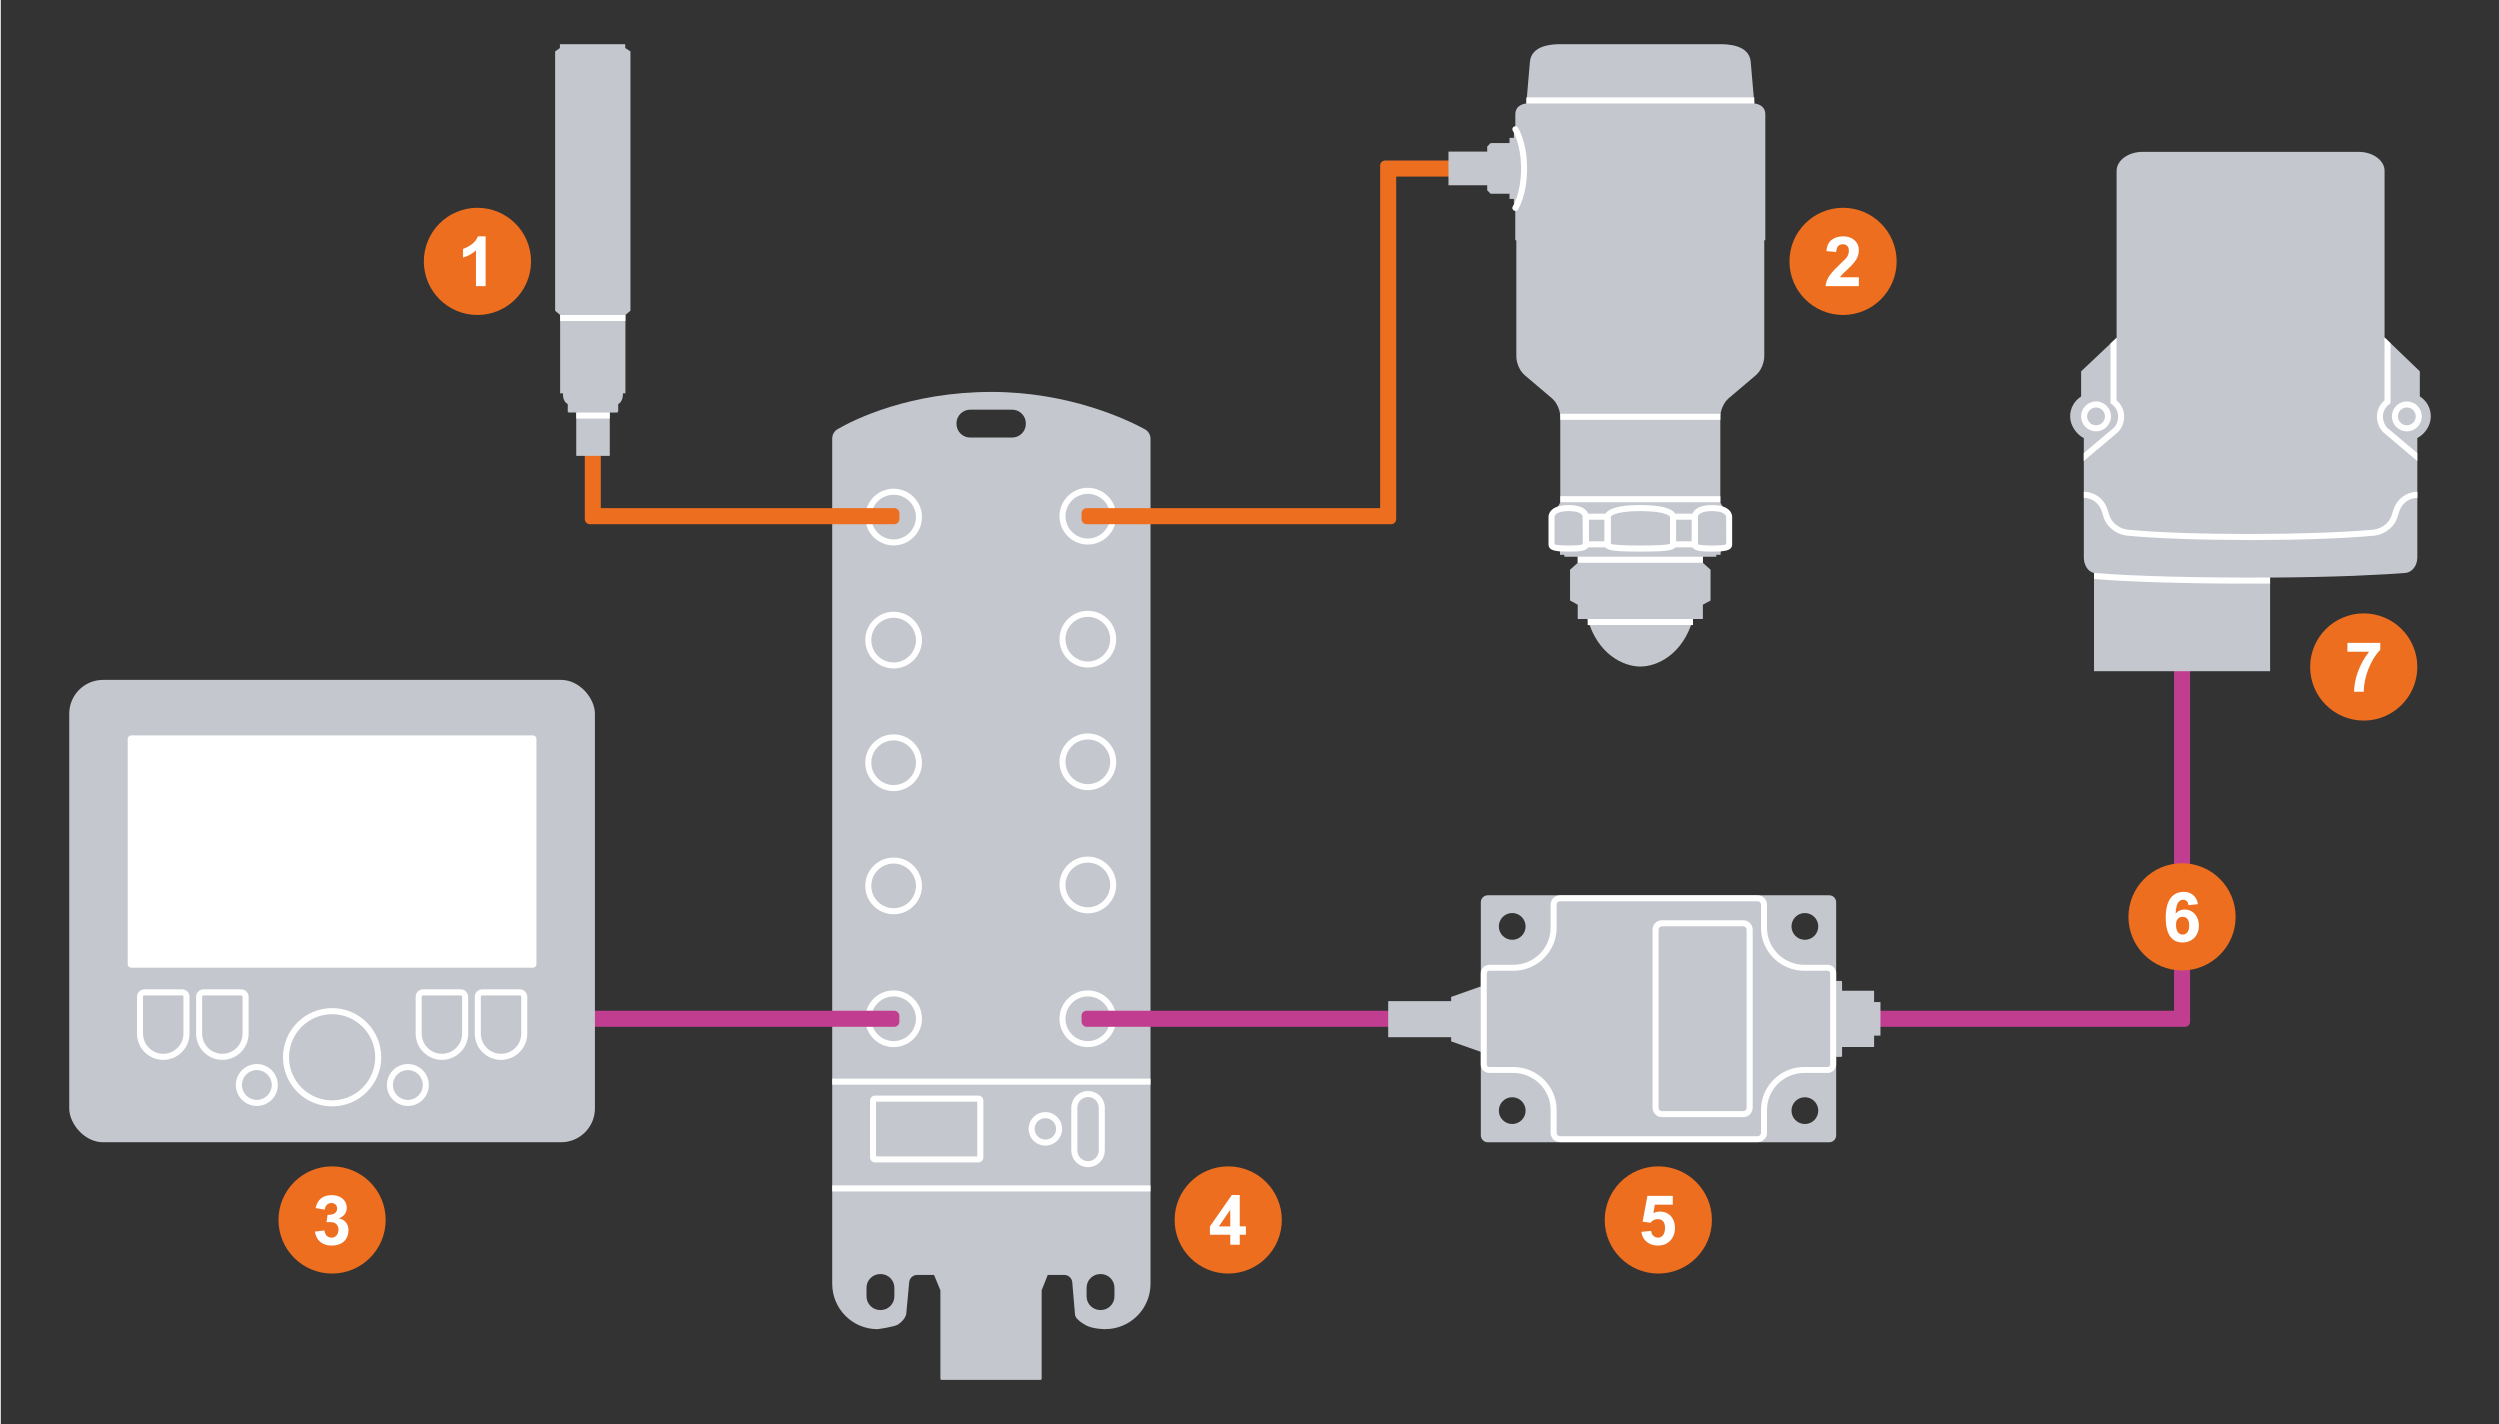 <?xml version="1.0" encoding="UTF-8" standalone="no"?>
<svg xmlns="http://www.w3.org/2000/svg" height="1276" id="Ebene_1" viewBox="0 0 1000 570" width="2240">
  <rect x="0" y="0" width="1000" height="570" fill="#333333" stroke="none"/>
  <g>
    <path d="m457.93,171.82c-7.1-3.91-30.45-14.95-61.37-14.95-32.68,0-54.87,10.96-61.62,14.9-1.34.78-2.16,2.21-2.16,3.76v338.31c0,10.03,8.13,18.16,18.16,18.16,0,0,6.77-.91,8.2-1.88,2.98-2.03,3.27-4.19,3.27-4.19l1.18-12.74c.15-1.64,1.52-2.89,3.17-2.89h6.79l2.53,6.16v35.35c0,.27.22.49.49.49h39.55c.27,0,.49-.22.49-.49v-35.35l2.43-6.16h6.65c1.65,0,3.03,1.27,3.17,2.91l1.08,12.73c.06.69.34,1.34.81,1.85.63.69,1.75,1.67,3.68,2.71,2.76,1.49,7.59,1.49,7.59,1.49,10.03,0,18.16-8.13,18.16-18.16V175.63c0-1.58-.86-3.05-2.25-3.81Zm-100.27,347.04c0,3.03-2.46,5.49-5.49,5.49h-.18c-3.04,0-5.49-2.46-5.49-5.49v-3.43c0-3.03,2.46-5.49,5.49-5.49h.18c3.03,0,5.49,2.46,5.49,5.49v3.43Zm52.62-349.22c0,3.03-2.46,5.49-5.49,5.49h-16.79c-3.03,0-5.49-2.46-5.49-5.49v-.18c0-3.03,2.46-5.49,5.49-5.49h16.79c3.03,0,5.49,2.46,5.49,5.49v.18Zm35.47,349.22c0,3.03-2.46,5.49-5.49,5.49h-.18c-3.04,0-5.49-2.46-5.49-5.49v-3.43c0-3.03,2.46-5.49,5.49-5.49h.18c3.03,0,5.49,2.46,5.49,5.49v3.43Z" style="fill:#c4c8ce;"/>
    <rect height="2.42" style="fill:#fff;" width="127.4" x="332.78" y="474.46"/>
    <rect height="2.42" style="fill:#fff;" width="127.4" x="332.78" y="431.72"/>
    <path d="m418.1,458.53c-3.7,0-6.7-3.01-6.7-6.7s3.01-6.7,6.7-6.7,6.7,3.01,6.7,6.7-3.01,6.7-6.7,6.7Zm0-10.99c-2.36,0-4.29,1.92-4.29,4.29s1.92,4.29,4.29,4.29,4.29-1.92,4.29-4.29-1.92-4.29-4.29-4.29Z" style="fill:#fff;"/>
    <path d="m435.18,467.15c-3.7,0-6.7-3.01-6.7-6.7v-17.08c0-3.69,3.01-6.7,6.7-6.7s6.7,3.01,6.7,6.7v17.08c0,3.69-3.01,6.7-6.7,6.7Zm0-28.06c-2.37,0-4.29,1.92-4.29,4.29v17.08c0,2.36,1.92,4.29,4.29,4.29s4.29-1.92,4.29-4.29v-17.08c0-2.36-1.92-4.29-4.29-4.29Z" style="fill:#fff;"/>
    <path d="m391.25,465.26h-41.32c-1.11,0-2.02-.9-2.02-2.02v-22.71c0-1.11.9-2.02,2.02-2.02h41.32c1.11,0,2.02.9,2.02,2.02v22.71c0,1.11-.9,2.02-2.02,2.02Zm-40.93-2.41h40.53v-21.92h-40.53v21.92Z" style="fill:#fff;"/>
    <path d="m357.36,218.31c-6.26,0-11.35-5.09-11.35-11.35s5.09-11.35,11.35-11.35,11.35,5.09,11.35,11.35-5.09,11.35-11.35,11.35Zm0-20.29c-4.93,0-8.94,4.01-8.94,8.94s4.01,8.94,8.94,8.94,8.94-4.01,8.94-8.94-4.01-8.94-8.94-8.94Z" style="fill:#fff;"/>
    <path d="m435.09,217.95c-6.26,0-11.35-5.09-11.35-11.35s5.09-11.35,11.35-11.35,11.35,5.09,11.35,11.35-5.09,11.35-11.35,11.35Zm0-20.29c-4.93,0-8.94,4.01-8.94,8.94s4.01,8.94,8.94,8.94,8.94-4.01,8.94-8.94-4.01-8.94-8.94-8.94Z" style="fill:#fff;"/>
    <path d="m357.36,316.63c-6.26,0-11.35-5.09-11.35-11.35s5.09-11.35,11.35-11.35,11.35,5.09,11.35,11.35-5.09,11.35-11.35,11.35Zm0-20.29c-4.93,0-8.94,4.01-8.94,8.94s4.01,8.94,8.94,8.94,8.94-4.01,8.94-8.94-4.01-8.94-8.94-8.94Z" style="fill:#fff;"/>
    <path d="m435.09,316.26c-6.26,0-11.35-5.09-11.35-11.35s5.09-11.35,11.35-11.35,11.35,5.09,11.35,11.35-5.09,11.35-11.35,11.35Zm0-20.29c-4.93,0-8.94,4.01-8.94,8.94s4.01,8.94,8.94,8.94,8.94-4.01,8.94-8.94-4.01-8.94-8.94-8.94Z" style="fill:#fff;"/>
    <path d="m357.36,267.55c-6.26,0-11.35-5.09-11.35-11.35s5.09-11.35,11.35-11.35,11.35,5.09,11.35,11.35-5.09,11.35-11.35,11.35Zm0-20.29c-4.93,0-8.94,4.01-8.94,8.94s4.01,8.94,8.94,8.94,8.94-4.01,8.94-8.94-4.01-8.94-8.94-8.94Z" style="fill:#fff;"/>
    <path d="m435.09,267.18c-6.26,0-11.35-5.09-11.35-11.35s5.09-11.35,11.35-11.35,11.35,5.09,11.35,11.35-5.09,11.35-11.35,11.35Zm0-20.29c-4.93,0-8.94,4.01-8.94,8.94s4.01,8.94,8.94,8.94,8.94-4.01,8.94-8.94-4.01-8.94-8.94-8.94Z" style="fill:#fff;"/>
    <path d="m357.36,365.93c-6.26,0-11.35-5.09-11.35-11.35s5.09-11.35,11.35-11.35,11.35,5.09,11.35,11.35-5.09,11.35-11.35,11.35Zm0-20.29c-4.93,0-8.94,4.01-8.94,8.94s4.01,8.94,8.94,8.94,8.94-4.01,8.94-8.94-4.01-8.94-8.94-8.94Z" style="fill:#fff;"/>
    <path d="m435.09,365.56c-6.26,0-11.35-5.09-11.35-11.35s5.09-11.35,11.35-11.35,11.35,5.09,11.35,11.35-5.09,11.35-11.35,11.35Zm0-20.29c-4.93,0-8.94,4.01-8.94,8.93s4.01,8.94,8.94,8.94,8.94-4.01,8.94-8.94-4.01-8.93-8.94-8.93Z" style="fill:#fff;"/>
    <path d="m435.09,419.11c-6.26,0-11.35-5.09-11.35-11.35s5.09-11.35,11.35-11.35,11.35,5.09,11.35,11.35-5.09,11.35-11.35,11.35Zm0-20.29c-4.93,0-8.94,4.01-8.94,8.94s4.01,8.94,8.94,8.94,8.94-4.01,8.94-8.94-4.01-8.94-8.94-8.94Z" style="fill:#fff;"/>
    <path d="m357.36,419.11c-6.26,0-11.35-5.09-11.35-11.35s5.09-11.35,11.35-11.35,11.35,5.09,11.35,11.35-5.09,11.35-11.35,11.35Zm0-20.29c-4.93,0-8.94,4.01-8.94,8.94s4.01,8.94,8.94,8.94,8.94-4.01,8.94-8.94-4.01-8.94-8.94-8.94Z" style="fill:#fff;"/>
  </g>
  <path d="m357.66,203.39h-117.5v-20.94c0-1.1-.9-2-2-2h-2.41c-1.1,0-2,.9-2,2v25.35c0,1.1.9,2,2,2h121.92c1.1,0,2-.9,2-2v-2.41c0-1.1-.9-2-2-2Z" style="fill:#ed6e1e;"/>
  <path d="m579.44,64.26h-25.35c-1.1,0-2,.9-2,2v137.13h-117.5c-1.1,0-2,.9-2,2v2.42c0,1.1.9,2,2,2h121.92c1.1,0,2-.9,2-2V70.68h20.94c1.1,0,2-.9,2-2v-2.42c0-1.1-.9-2-2-2Z" style="fill:#ed6e1e;"/>
  <path d="m874.26,266.64h-2.41c-1.1,0-2,.9-2,2v135.92h-117.5c-1.1,0-2,.9-2,2v2.42c0,1.1.9,2,2,2h121.92c1.1,0,2-.9,2-2v-140.33c0-1.1-.9-2-2-2Z" style="fill:#c13d8f;"/>
  <rect height="6.42" rx="2" ry="2" style="fill:#c13d8f;" width="124.71" x="432.58" y="404.55"/>
  <rect height="6.42" rx="2" ry="2" style="fill:#c13d8f;" width="124.71" x="234.95" y="404.55"/>
  <g>
    <path d="m962.11,229.33c-2.12.17-4.38.33-6.78.48l-13.67.67c-10.22.39-21.69.62-33.37.69v37.47h-70.47v-39.3c-2.39-.5-4.08-3.13-4.08-6.2v-47.76c-3.04-1.59-5.48-5.12-5.48-8.74,0-3.34,1.75-6.28,4.39-7.93v-.5s0-9.58,0-9.58l14.21-13.42v-66.81c0-4.21,4.66-7.62,10.41-7.62h86.43c5.75,0,10.41,3.41,10.41,7.62v66.67l14.11,13.56v9.58l.06.5c2.64,1.66,4.33,4.59,4.33,7.93,0,3.65-2.32,7.1-5.39,8.67v47.83c0,3.42-2.29,6.19-5.11,6.19" style="fill:#c4c8ce;"/>
    <path d="m899.98,233.6c-24.75,0-48.01-.68-62.16-1.85-.03,0,0-2.42,0-2.42h.1c15.65,1.3,42.61,2,70.36,1.83v2.41c-2.76.02-5.54.03-8.3.03Z" style="fill:#fff;"/>
    <path d="m833.73,181.36l12.07-10.2c1.05-1.11,1.68-2.74,1.68-4.45,0-1.95-.95-3.78-2.54-4.92l-.51-.36v-23.95s2.41-2.28,2.41-2.28v25.02c1.92,1.6,3.04,3.98,3.04,6.49,0,2.85-1.31,5.56-3.43,7.06l-.08.05-12.66,10.69v-3.16Z" style="fill:#fff;"/>
    <path d="m838.63,172.64c-3.3,0-5.98-2.68-5.98-5.98s2.68-5.98,5.98-5.98,5.98,2.68,5.98,5.98-2.68,5.98-5.98,5.98Zm0-9.55c-1.97,0-3.57,1.6-3.57,3.57s1.6,3.57,3.57,3.57,3.57-1.6,3.57-3.57-1.6-3.57-3.57-3.57Z" style="fill:#fff;"/>
    <path d="m967.21,184.52l-12.73-10.75c-1.68-1.2-2.86-3.16-3.27-5.35l-.1-.65c-.04-.35-.06-.71-.06-1.06,0-2.51,1.13-4.89,3.04-6.49v-25.16l2.41,2.32v24.06s-.51.36-.51.36c-1.59,1.13-2.54,2.97-2.54,4.92,0,1.72.63,3.36,1.7,4.47l12.05,10.18v3.16Z" style="fill:#fff;"/>
    <path d="m963.02,172.64c-3.3,0-5.98-2.68-5.98-5.98s2.68-5.98,5.98-5.98,5.98,2.68,5.98,5.98-2.68,5.98-5.98,5.98Zm0-9.55c-1.97,0-3.57,1.6-3.57,3.57s1.6,3.57,3.57,3.57,3.57-1.6,3.57-3.57-1.6-3.57-3.57-3.57Z" style="fill:#fff;"/>
    <path d="m899.88,216.14c-18.62,0-37.05-.59-48.93-1.76-4.81-.62-8.73-4.11-9.61-8.52l-.55-1.54c-1.05-3.03-3.86-5.06-7.05-5.06v-2.42c4.23,0,7.95,2.68,9.33,6.68l.63,1.79c.65,3.44,3.74,6.18,7.53,6.67,23.63,2.34,73.36,2.34,98.51,0,3.74-.48,6.84-3.23,7.49-6.66l.05-.18.58-1.62c1.38-3.98,5.15-6.66,9.37-6.66v2.42c-3.2,0-6.05,2.03-7.09,5.05l-.56,1.55c-.88,4.41-4.8,7.9-9.57,8.52-12.66,1.18-31.49,1.77-50.12,1.77Z" style="fill:#fff;"/>
  </g>
  <g>
    <rect height="185.05" rx="13.52" ry="13.52" style="fill:#c4c8ce;" width="210.4" x="27.4" y="272.13"/>
    <path d="m88.68,424.21c-5.79,0-10.5-4.71-10.5-10.5v-14.76c0-1.63,1.33-2.96,2.96-2.96h15.09c1.63,0,2.96,1.33,2.96,2.96v14.76c0,5.79-4.71,10.5-10.5,10.5Zm-7.55-25.81c-.3,0-.54.24-.54.54v14.76c0,4.46,3.63,8.09,8.09,8.09s8.09-3.63,8.09-8.09v-14.76c0-.3-.24-.54-.54-.54h-15.09Z" style="fill:#fff;"/>
    <path d="m65.02,424.21c-5.79,0-10.5-4.71-10.5-10.5v-14.76c0-1.63,1.33-2.96,2.96-2.96h15.09c1.63,0,2.96,1.33,2.96,2.96v14.76c0,5.79-4.71,10.5-10.5,10.5Zm-7.55-25.81c-.3,0-.54.24-.54.54v14.76c0,4.46,3.63,8.09,8.09,8.09s8.09-3.63,8.09-8.09v-14.76c0-.3-.24-.54-.54-.54h-15.09Z" style="fill:#fff;"/>
    <path d="m200.22,424.21c-5.79,0-10.51-4.71-10.51-10.5v-14.76c0-1.63,1.33-2.96,2.96-2.96h15.09c1.63,0,2.96,1.33,2.96,2.96v14.76c0,5.79-4.71,10.5-10.5,10.5Zm-7.55-25.81c-.3,0-.54.24-.54.54v14.76c0,4.46,3.63,8.09,8.09,8.09s8.09-3.63,8.09-8.09v-14.76c0-.3-.24-.54-.54-.54h-15.09Z" style="fill:#fff;"/>
    <path d="m176.56,424.21c-5.79,0-10.5-4.71-10.5-10.5v-14.76c0-1.63,1.33-2.96,2.96-2.96h15.09c1.63,0,2.96,1.33,2.96,2.96v14.76c0,5.79-4.71,10.5-10.5,10.5Zm-7.55-25.81c-.3,0-.54.24-.54.54v14.76c0,4.46,3.63,8.09,8.09,8.09s8.09-3.63,8.09-8.09v-14.76c0-.3-.24-.54-.54-.54h-15.09Z" style="fill:#fff;"/>
    <path d="m132.61,442.83c-10.84,0-19.66-8.82-19.66-19.66s8.82-19.67,19.66-19.67,19.66,8.82,19.66,19.67-8.82,19.66-19.66,19.66Zm0-36.91c-9.51,0-17.25,7.74-17.25,17.25s7.74,17.25,17.25,17.25,17.25-7.74,17.25-17.25-7.74-17.25-17.25-17.25Z" style="fill:#fff;"/>
    <path d="m162.94,442.66c-4.63,0-8.39-3.76-8.39-8.39s3.76-8.39,8.39-8.39,8.39,3.76,8.39,8.39-3.76,8.39-8.39,8.39Zm0-14.37c-3.29,0-5.97,2.68-5.97,5.98s2.68,5.98,5.97,5.98,5.98-2.68,5.98-5.98-2.68-5.98-5.98-5.98Z" style="fill:#fff;"/>
    <path d="m102.48,442.66c-4.63,0-8.39-3.76-8.39-8.39s3.76-8.39,8.39-8.39,8.39,3.76,8.39,8.39-3.76,8.39-8.39,8.39Zm0-14.37c-3.29,0-5.97,2.68-5.97,5.98s2.68,5.98,5.97,5.98,5.98-2.68,5.98-5.98-2.68-5.98-5.98-5.98Z" style="fill:#fff;"/>
    <path d="m52.16,294.35h160.88c.75,0,1.35.61,1.35,1.35v90.25c0,.75-.61,1.35-1.35,1.35H52.16c-.75,0-1.35-.61-1.35-1.35v-90.24c0-.75.61-1.35,1.35-1.35Z" style="fill:#fff;"/>
  </g>
  <g>
    <path d="m749.8,401.09v-4.54h-12.82v-3.58c0-.19-.15-.34-.34-.34h-2.03v-31.52c0-1.53-1.24-2.77-2.77-2.77h-136.68c-1.53,0-2.77,1.24-2.77,2.77v33.71l-11.88,4.19v1.68h-25.2v14.45h25.2v1.67l11.88,4.19v33.41c0,1.53,1.24,2.78,2.77,2.78h136.68c1.53,0,2.77-1.24,2.77-2.78v-31.41h2.03c.19,0,.34-.15.34-.34v-3.61h12.82v-4.54h2.54v-13.43h-2.54Zm-144.85,48.8c-2.96,0-5.36-2.4-5.36-5.36s2.4-5.36,5.36-5.36,5.36,2.4,5.36,5.36-2.4,5.36-5.36,5.36Zm0-73.73c-2.96,0-5.36-2.4-5.36-5.36s2.4-5.36,5.36-5.36,5.36,2.4,5.36,5.36-2.4,5.36-5.36,5.36Zm117.14,73.73c-2.96,0-5.36-2.4-5.36-5.36s2.4-5.36,5.36-5.36,5.36,2.4,5.36,5.36-2.4,5.36-5.36,5.36Zm0-73.73c-2.96,0-5.36-2.4-5.36-5.36s2.4-5.36,5.36-5.36,5.36,2.4,5.36,5.36-2.4,5.36-5.36,5.36Z" style="fill:#c4c8ce;"/>
    <path d="m697.43,447.14h-32.55c-2.08,0-3.77-1.69-3.77-3.77v-71.27c0-2.08,1.69-3.77,3.77-3.77h32.55c2.08,0,3.77,1.69,3.77,3.77v71.27c0,2.08-1.69,3.77-3.77,3.77Zm-32.55-76.39c-.75,0-1.35.61-1.35,1.36v71.27c0,.75.61,1.35,1.35,1.35h32.55c.75,0,1.35-.61,1.35-1.35v-71.27c0-.75-.61-1.36-1.35-1.36h-32.55Z" style="fill:#fff;"/>
    <path d="m703.18,457.14h-79.11c-2.07,0-3.75-1.67-3.75-3.71v-9.19c0-8.16-6.7-14.8-14.95-14.8h-9.62c-1.87,0-3.39-1.51-3.39-3.36v-36.55c0-1.85,1.52-3.36,3.39-3.36h9.62c8.24,0,14.95-6.64,14.95-14.8v-9.32c0-2.05,1.68-3.71,3.75-3.71h79.11c2.07,0,3.75,1.67,3.75,3.71v9.32c0,8.16,6.7,14.8,14.95,14.8h9.34c1.87,0,3.39,1.51,3.39,3.36v36.55c0,1.85-1.52,3.36-3.39,3.36h-9.34c-8.24,0-14.95,6.64-14.95,14.8v9.19c0,2.05-1.68,3.71-3.75,3.71Zm-107.43-68.59c-.55,0-.99.44-.99.98v36.55c0,.54.45.98.99.98h9.62c9.56,0,17.35,7.7,17.35,17.17v9.19c0,.74.61,1.34,1.35,1.34h79.11c.75,0,1.35-.6,1.35-1.34v-9.19c0-9.47,7.78-17.17,17.35-17.17h9.34c.55,0,.99-.44.99-.98v-36.55c0-.54-.44-.98-.99-.98h-9.34c-9.56,0-17.35-7.7-17.35-17.17v-9.32c0-.74-.61-1.34-1.35-1.34h-79.11c-.75,0-1.35.6-1.35,1.34v9.32c0,9.47-7.78,17.17-17.35,17.17h-9.62Z" style="fill:#fff;"/>
  </g>
  <g>
    <path d="m243.75,165.12v17.33h-13.42v-17.33h-2.96l-.44-.3v-2.67s.07-.38-.06-.45c-1.83-1-1.89-3.37-1.84-4.28h-1.15v-31.36l-2-1.68V20.58l1.91-1.35v-1.55s26.11,0,26.11,0l.04,1.54,2.08,1.35v103.81l-2.01,1.68v31.36h-1c.03,1.03-.11,3.33-1.82,4.28-.07.04-.07.33-.07.33v2.67l-.43.42h-2.94Z" style="fill:#c4c8ce; fill-rule:evenodd;"/>
    <rect height="2.42" style="fill:#fff;" width="26.13" x="223.88" y="126.07"/>
    <rect height="2.42" style="fill:#fff;" width="13.42" x="230.33" y="165.12"/>
  </g>
  <g>
    <path d="m606.2,51.72v-5.95c0-4.15,4.41-4.35,4.41-4.35,0,0,.81-9.86,1.43-16.7.62-6.84,9.35-7.04,12.34-7.04h63.69c2.99,0,11.72.2,12.34,7.04.62,6.84,1.43,16.7,1.43,16.7,0,0,4.41.2,4.41,4.35v50.39h-.42v46.4s.12,4.63-3.52,7.75c-3.64,3.12-8.32,7.1-10.67,9.06-2.35,1.96-3.4,5.36-3.4,7.46v34.17s.63,1.76,2.03,3.04,1.49,1.94,1.49,2.57v11.39s-.25,1.55-1.85,1.55-1.55,1.67-1.55,1.67v.84h-1.73v.78h-5.37v2.44l3.07,2.74v12.34l-3.07,1.67v5.72h-50.09v-5.72l-3.07-1.67v-12.34l3.07-2.74v-2.44h-5.37v-.78h-1.73v-.84s.05-1.67-1.55-1.67-1.85-1.55-1.85-1.55v-11.39c0-.63.09-1.28,1.49-2.57,1.4-1.28,2.03-3.04,2.03-3.04v-34.17c0-2.1-1.05-5.49-3.4-7.46-2.35-1.96-7.04-5.94-10.67-9.06-3.64-3.12-3.52-7.75-3.52-7.75v-46.4h-.42v-44.45Z" style="fill:#c4c8ce;"/>
    <path d="m656.23,247.76h-21.08c3.97,14.07,14.21,19.02,21.08,19.02s17.12-4.95,21.08-19.02h-21.08Z" style="fill:#c4c8ce;"/>
    <rect height="2.42" style="fill:#fff;" width="64.05" x="624.21" y="165.62"/>
    <rect height="2.42" style="fill:#fff;" width="91.24" x="610.61" y="39"/>
    <rect height="2.42" style="fill:#fff;" width="64.05" x="624.21" y="198.59"/>
    <rect height="2.42" style="fill:#fff;" width="50.09" x="631.18" y="222.83"/>
    <rect height="2.42" style="fill:#fff;" width="42.16" x="635.15" y="247.76"/>
    <path d="m679.26,219.07h-11.14v-13.47h11.14v13.47Zm-8.73-2.42h6.31v-8.64h-6.31v8.64Z" style="fill:#fff;"/>
    <path d="m644.35,219.07h-11.14v-13.47h11.14v13.47Zm-8.73-2.42h6.31v-8.64h-6.31v8.64Z" style="fill:#fff;"/>
    <path d="m656.23,220.77c-11.89,0-14.3-.49-14.3-2.91v-11.05c0-1.4,1.39-4.66,14.3-4.66s14.3,3.26,14.3,4.66v11.05c0,2.42-2.41,2.91-14.3,2.91Zm-11.89-3.13c.96.47,4.96.71,11.89.71s10.92-.24,11.88-.71v-10.84h0s-1.14-2.24-11.88-2.24-11.88,2.28-11.89,2.31v10.77Z" style="fill:#fff;"/>
    <path d="m627.55,220.77c-4.88,0-8.07-.2-8.07-2.91v-11.05c0-.48.23-4.66,8.07-4.66s8.07,4.18,8.07,4.66v11.05c0,2.71-3.2,2.91-8.07,2.91Zm0-16.21c-4.64,0-5.66,1.62-5.66,2.24v11.05c.13.11,1.06.5,5.66.5s5.52-.38,5.71-.55l-.06-11.01c0-.62-1.01-2.24-5.65-2.24Z" style="fill:#fff;"/>
    <path d="m684.91,220.77c-4.88,0-8.07-.2-8.07-2.91v-11.05c0-.48.23-4.66,8.07-4.66s8.07,4.18,8.07,4.66v11.05c0,2.71-3.2,2.91-8.07,2.91Zm0-16.21c-4.64,0-5.66,1.62-5.66,2.24v11.05c.13.11,1.06.5,5.66.5s5.53-.38,5.71-.55l-.06-11c0-.62-1.01-2.24-5.66-2.24Z" style="fill:#fff;"/>
    <path d="m605.62,79.63h-1.75v-2.09h-7.56l-1.37-1.37v-2.03h-15.5v-13.47h15.5v-2.03l1.37-1.37h7.56v-2.09h1.75v-1.32c0-1.13.58-2.16.58-2.16,0,0,3.49,5.23,3.49,15.75s-3.49,15.75-3.49,15.75c0,0-.58-1.03-.58-2.16v-1.42Z" style="fill:#c4c8ce;"/>
    <path d="m606.2,84.43c-.23,0-.46-.07-.67-.2-.55-.37-.7-1.12-.33-1.67.03-.05,3.29-5.12,3.29-15.08s-3.26-15.04-3.29-15.09c-.37-.56-.21-1.3.34-1.67.55-.37,1.3-.22,1.67.34.15.23,3.69,5.66,3.69,16.42s-3.54,16.2-3.69,16.42c-.23.35-.61.54-1,.54Z" style="fill:#fff;"/>
  </g>
  <g>
    <circle cx="132.6" cy="488.29" r="21.45" style="fill:#ed6e1e;"/>
    <path d="m139.15,492.31c0,1.3-.27,2.42-.82,3.35-.55.94-1.32,1.65-2.33,2.14-1.01.49-2.21.74-3.58.74-1.18,0-2.25-.21-3.19-.64-.95-.42-1.72-1.05-2.33-1.89-.6-.84-.99-1.86-1.15-3.07l3.81-.45c.12.95.42,1.66.91,2.15s1.13.73,1.92.73c.56,0,1.05-.14,1.47-.43.42-.29.74-.68.97-1.18.23-.5.34-1.04.34-1.64s-.12-1.08-.37-1.52c-.24-.45-.59-.8-1.04-1.05-.45-.25-.98-.38-1.58-.38h-1.8l.42-2.91c1.33,0,2.29-.22,2.9-.66.61-.44.91-1.08.91-1.91,0-.66-.21-1.18-.62-1.58-.42-.39-.97-.59-1.68-.59s-1.32.24-1.79.71c-.47.47-.75,1.12-.85,1.93l-3.65-.62c.36-1.73,1.09-3.03,2.18-3.89,1.09-.86,2.49-1.29,4.21-1.29,1.22,0,2.29.22,3.21.66.92.44,1.63,1.04,2.12,1.81.5.77.74,1.65.74,2.63,0,.91-.26,1.73-.77,2.47-.51.73-1.31,1.31-2.38,1.72,1.21.24,2.15.78,2.82,1.62.67.83,1.01,1.84,1.01,3.02Z" style="fill:#fff;"/>
  </g>
  <g>
    <circle cx="491.28" cy="488.29" r="21.45" style="fill:#ed6e1e;"/>
    <path d="m498.36,490.86v3.35h-2.46v3.99h-3.8v-3.99h-8.14v-3.33l8.75-12.57h3.19v12.54h2.46Zm-6.26,0v-6.62l-4.57,6.62h4.57Z" style="fill:#fff;"/>
  </g>
  <g>
    <circle cx="663.43" cy="488.29" r="21.45" style="fill:#ed6e1e;"/>
    <path d="m662.03,482.19l-.58,3.38c.76-.42,1.63-.64,2.62-.64,1.24,0,2.32.29,3.23.86.91.57,1.6,1.36,2.08,2.35.47,1,.71,2.13.71,3.39s-.26,2.42-.79,3.48c-.52,1.07-1.3,1.92-2.32,2.56-1.02.64-2.25.96-3.69.96-1.18,0-2.25-.22-3.19-.66-.95-.44-1.72-1.07-2.32-1.89s-.98-1.81-1.14-2.94l3.9-.38c.11.84.41,1.5.91,1.98.5.48,1.13.72,1.89.72.55,0,1.03-.15,1.45-.46s.74-.75.97-1.34c.23-.59.35-1.28.35-2.07,0-1.16-.25-2.04-.74-2.64-.49-.6-1.2-.9-2.13-.9-1.2,0-2.18.48-2.94,1.45h-.01s-3.15-.43-3.15-.43l1.93-10.33h10.15v3.54h-7.18Z" style="fill:#fff;"/>
  </g>
  <g>
    <circle cx="873.05" cy="366.97" r="21.45" style="fill:#ed6e1e;"/>
    <path d="m873.49,360.13c-1.88,0-2.87,1.85-2.99,5.55.86-1.09,2.06-1.64,3.62-1.64,1.08,0,2.06.28,2.92.84.87.56,1.54,1.33,2.03,2.31.49.98.73,2.09.73,3.33s-.27,2.41-.81,3.43-1.31,1.82-2.3,2.4-2.15.88-3.46.88c-2.17,0-3.84-.83-4.99-2.5-1.15-1.67-1.73-4.16-1.73-7.48,0-2.22.28-4.09.83-5.62.55-1.53,1.37-2.69,2.45-3.48,1.08-.79,2.39-1.18,3.94-1.18,1.01,0,1.92.2,2.73.61.81.41,1.47.98,1.98,1.72.51.74.84,1.61.97,2.6l-3.76.39c-.13-.71-.38-1.25-.72-1.62-.35-.37-.83-.55-1.44-.55Zm-.24,6.82c-.78,0-1.41.27-1.89.8-.48.54-.72,1.34-.72,2.42,0,1.24.24,2.21.72,2.88.48.68,1.13,1.01,1.95,1.01.78,0,1.4-.31,1.88-.92.48-.61.72-1.49.72-2.62,0-2.38-.89-3.57-2.67-3.57Z" style="fill:#fff;"/>
  </g>
  <g>
    <circle cx="945.77" cy="266.96" r="21.45" style="fill:#ed6e1e;"/>
    <path d="m947.69,267.64c-1.24,3.07-1.88,6.15-1.91,9.24h-3.88c.06-2.8.62-5.58,1.68-8.37,1.05-2.78,2.5-5.33,4.33-7.65h-8.67v-3.54h13.16v2.75c-1.85,1.88-3.42,4.4-4.71,7.58Z" style="fill:#fff;"/>
  </g>
  <g>
    <circle cx="737.37" cy="104.62" r="21.45" style="fill:#ed6e1e;"/>
    <path d="m730.36,114.53c.16-1.57.71-2.99,1.64-4.27.58-.8,1.22-1.58,1.94-2.33.72-.75,1.61-1.64,2.68-2.66.6-.59,1.18-1.15,1.73-1.69.89-.9,1.34-1.96,1.34-3.17,0-.84-.21-1.49-.63-1.95-.42-.46-1.01-.69-1.76-.69-.86,0-1.5.25-1.93.76-.43.51-.68,1.28-.76,2.31v.03l-3.92-.38c.17-1.99.85-3.47,2.05-4.44,1.19-.96,2.75-1.45,4.67-1.45,1.28,0,2.4.25,3.35.74.95.49,1.68,1.16,2.18,2,.5.84.75,1.78.75,2.82,0,.86-.15,1.67-.44,2.46-.29.78-.77,1.59-1.43,2.43s-1.54,1.75-2.65,2.75c-1.66,1.49-2.67,2.55-3.04,3.19h7.56v3.54h-13.32Z" style="fill:#fff;"/>
  </g>
  <g>
    <circle cx="190.78" cy="104.62" r="21.45" style="fill:#ed6e1e;"/>
    <path d="m190.19,114.53v-14.33c-.68.65-1.47,1.23-2.39,1.73-.92.5-1.84.89-2.78,1.15v-3.44c1.43-.55,2.66-1.22,3.69-2.02,1.03-.79,1.78-1.8,2.25-3.03h3.1v19.92h-3.87Z" style="fill:#fff;"/>
  </g>
</svg>
